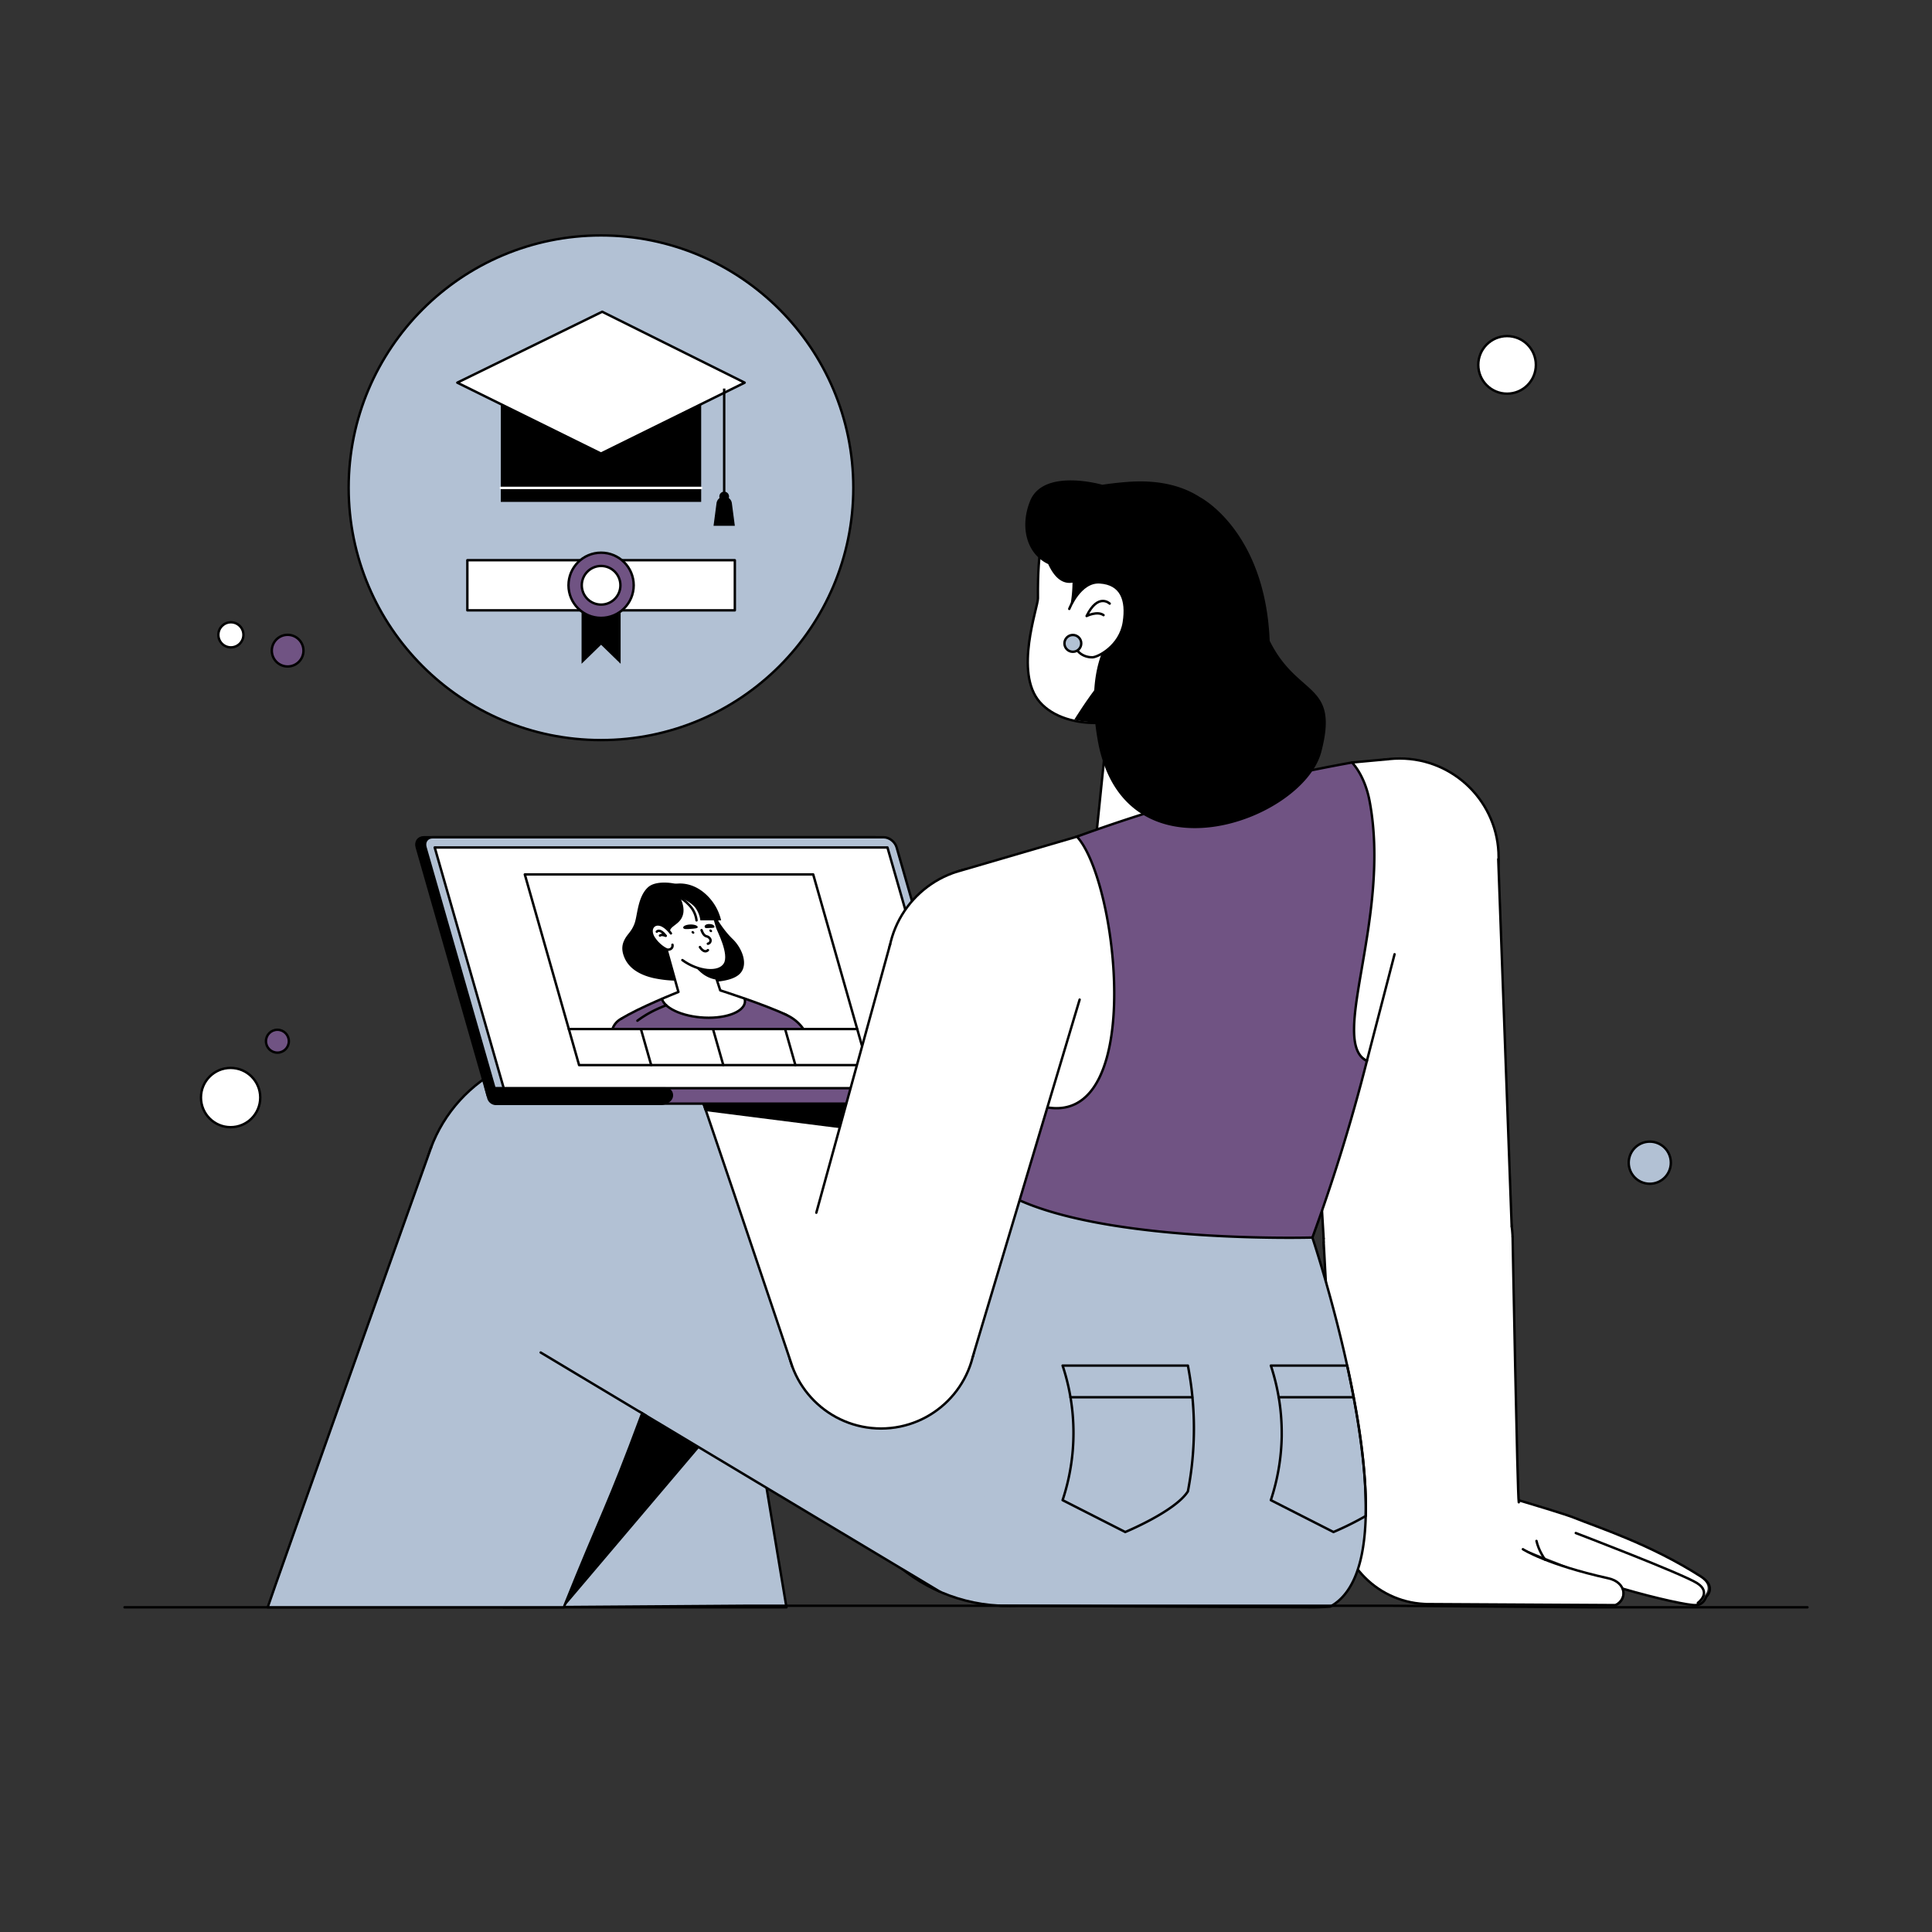 <svg id="Layer_1" data-name="Layer 1" xmlns="http://www.w3.org/2000/svg" viewBox="0 0 1600 1600"><rect x="0" y="0" width="1600" height="1600" fill="#333333" stroke="none"/><defs><style>.cls-1,.cls-13,.cls-8{fill:#B2C1D4;}.cls-1,.cls-11,.cls-13,.cls-4,.cls-5,.cls-6,.cls-9{stroke:#000000;}.cls-1,.cls-11,.cls-3,.cls-4,.cls-9{stroke-linecap:round;stroke-linejoin:round;}.cls-1,.cls-11,.cls-13,.cls-3,.cls-4,.cls-5,.cls-6,.cls-9{stroke-width:2.00px;}.cls-11,.cls-2,.cls-6{fill:#000000;}.cls-3,.cls-7,.cls-9{fill:none;}.cls-3{stroke:#fff;}.cls-10,.cls-4{fill:#fff;}.cls-12,.cls-5{fill:#705383;}.cls-13,.cls-5,.cls-6{stroke-miterlimit:10;}</style></defs><circle class="cls-1" cx="497.71" cy="403.94" r="208.97"></circle><rect class="cls-2" x="414.74" y="328.46" width="165.94" height="87.19"></rect><line class="cls-3" x1="414.74" y1="404.09" x2="580.68" y2="404.09"></line><polygon class="cls-4" points="497.71 375.62 378.71 316.9 498.71 258.17 616.71 316.9 497.71 375.62"></polygon><rect class="cls-4" x="387.04" y="463.95" width="221.52" height="41.5"></rect><polygon class="cls-2" points="513.97 549.71 497.8 533.96 481.63 549.71 481.63 463.95 513.97 463.95 513.97 549.71"></polygon><circle class="cls-5" cx="497.8" cy="484.71" r="27"></circle><circle class="cls-4" cx="497.8" cy="484.71" r="16"></circle><circle class="cls-2" cx="599.74" cy="411.17" r="4.02"></circle><path class="cls-2" d="M608.56,435.45H590.93l2.46-18.71a6.41,6.41,0,0,1,12.71,0Z"></path><line class="cls-6" x1="599.74" y1="411.17" x2="599.74" y2="321.79"></line><path class="cls-1" d="M651.31,1331.1H417l-64.83-312.74L352,1018l-.43-2-.07-.33-.12-.57h0l118.17-22.39L589.11,970l1,5.36h0l26.47,147.48,16.2,97h0Z"></path><polygon class="cls-2" points="596.76 1177.98 466.9 1331.1 497.2 1117.44 596.76 1177.98"></polygon><path class="cls-4" d="M907.34,697.33,917.42,599s78.72-65.4,99.49-66.18,26.88,27.43,26.88,27.43l3.31,123.32"></path><circle class="cls-7" cx="976.87" cy="685.83" r="69.54"></circle><circle class="cls-1" cx="470.34" cy="992.6" r="120.96"></circle><circle class="cls-1" cx="834.49" cy="1189.89" r="140.01"></circle><polygon class="cls-8" points="898.29 1065.68 527.88 886.19 436.38 993.62 406.62 1095.43 778.29 1318.12 898.29 1065.68"></polygon><line class="cls-9" x1="406.62" y1="1095.43" x2="778.29" y2="1318.12"></line><line class="cls-9" x1="898.29" y1="1065.68" x2="527.88" y2="886.19"></line><circle class="cls-4" cx="1183.39" cy="1253.45" r="74.98"></circle><path class="cls-10" d="M1343,1315.07c28.08,8.23,55,14,60.27,13.47,6.18-.56,7.86-6.73,7.86-6.73s9.17-8-4.3-16.66c-41.82-26.72-84-40.06-103.32-47.92-12.4-5-106.84-32.83-128-36.55l-5.08,44.93,10.73,62.82,156.19.11c9.82-4.77,8.69-18.65-5.9-21.9-50.53-11.23-69.81-23.77-69.81-23.77Z"></path><path class="cls-9" d="M1181.12,1328.43l156.89.89c10-4.85,8.82-18.93-6-22.22-51.27-11.39-70.82-24.11-70.82-24.11"></path><path class="cls-9" d="M1343.8,1315.65c28.48,8.35,55.78,14.15,61.14,13.67,6.27-.57,8-6.84,8-6.84s9.31-8.16-4.36-16.9c-42.43-27.1-85.26-40.63-104.81-48.61-12.58-5.13-108.39-33.3-129.91-37.08"></path><path class="cls-4" d="M1279.56,1291.67c-.74-1.12-5.42-7.86-7.11-15.53"></path><path class="cls-9" d="M1406.09,1327.42s11.79-8.42-.56-16.28S1305,1269.59,1305,1269.59"></path><circle class="cls-4" cx="1174.45" cy="1026.74" r="78.26"></circle><path class="cls-10" d="M1107.5,1253l-11.28-224.09,156.46-4.64s4.13,215.66,5.12,219.83Z"></path><path class="cls-9" d="M1252.68,1024.29s4,215.66,5.12,219.83"></path><line class="cls-9" x1="1108.41" y1="1253.45" x2="1096.22" y2="1028.93"></line><circle class="cls-4" cx="1159.21" cy="710.04" r="81.89"></circle><polygon class="cls-10" points="1240.72 710.8 1251.89 1015.4 1096.19 1025.51 1077.88 719.71 1240.72 710.8"></polygon><line class="cls-9" x1="1096.19" y1="1025.51" x2="1077.87" y2="719.71"></line><line class="cls-9" x1="1240.79" y1="711.47" x2="1251.89" y2="1015.4"></line><circle class="cls-8" cx="963.39" cy="1020.64" r="123.47"></circle><path class="cls-8" d="M1131.06,1255.48c-.84,35-8.71,63.34-28.84,74.75l-.47.27a193.1,193.1,0,0,1-20,.57L828.4,1329.8s-20.24-285.11,15-336.17c0,0,166.45,35.73,243.49,31.24h0l.12.36a1.72,1.72,0,0,0,.07.21c1.87,5.66,16.67,51.06,28.62,105.46,1.88,8.56,3.68,17.34,5.36,26.23C1127.35,1190.59,1131.78,1225.5,1131.06,1255.48Z"></path><path class="cls-9" d="M983.76,1235.09a274.28,274.28,0,0,0,0-104.17H880a176.9,176.9,0,0,1,0,111.44l51.88,26.39S973.29,1251.63,983.76,1235.09Z"></path><line class="cls-9" x1="886.52" y1="1157.15" x2="987.35" y2="1157.15"></line><path class="cls-9" d="M1131.06,1255.48a255.29,255.29,0,0,1-26.73,13.27l-51.87-26.39a177.71,177.71,0,0,0,9-52.76c0-1,0-2,0-3a175.64,175.64,0,0,0-2.49-29.45,180,180,0,0,0-6.51-26.23h63.22c1.88,8.56,3.68,17.34,5.36,26.23C1127.35,1190.59,1131.78,1225.5,1131.06,1255.48Z"></path><line class="cls-9" x1="1121.04" y1="1157.15" x2="1058.97" y2="1157.15"></line><path class="cls-9" d="M1086.86,1024.87h0l.12.36a1.72,1.72,0,0,0,.07.21c1.87,5.66,16.67,51.06,28.62,105.46,1.88,8.56,3.68,17.34,5.36,26.23,6.31,33.44,10.74,68.35,10,98.33-.84,35-8.71,63.34-28.84,74.75l-.47.27a193.1,193.1,0,0,1-20,.57L828.4,1329.8"></path><path class="cls-8" d="M1087,1025.25a3.46,3.46,0,0,1-.12-.36Z"></path><circle class="cls-4" cx="729.64" cy="1104.77" r="78.26"></circle><path class="cls-10" d="M804,1080.28,656.27,1132s-48-142.39-77.78-230.14c-7.31-21.51-13.37-39.26-17.17-50.14-2.45-7.07-4-11.24-4.2-11.65H705.79l3.57,8.74,25.5,62.38Z"></path><path class="cls-9" d="M656.27,1132s-96.85-288.29-99.16-291.93"></path><line class="cls-9" x1="720.97" y1="877.13" x2="806.62" y2="1087.84"></line><path class="cls-11" d="M746.54,939.78,584.41,919.2c-7.3-21.51-19.29-56.58-23.09-67.46l148-2.91Z"></path><path class="cls-11" d="M795.88,912.86l-391.95-5.43L345.16,701.7c-1.31-4.59,1.34-8.31,5.93-8.31H724.65c4.59,0,9.37,3.72,10.69,8.31Z"></path><path class="cls-1" d="M803.07,912.86H412.89L352.35,701.7c-1.31-4.59,1.34-8.31,5.93-8.31H731.84c4.59,0,9.37,3.72,10.69,8.31Z"></path><polygon class="cls-4" points="793.03 904.42 418.09 904.42 360.01 701.83 734.95 701.83 793.03 904.42"></polygon><polygon class="cls-4" points="709.91 852.21 471.07 852.21 434.62 724.17 673.46 724.17 709.91 852.21"></polygon><path class="cls-2" d="M564.82,812.12s37.11,5.29,47.9-5.7c7.3-7.43,2-21.12-6-28.82S592.21,758.78,589.36,753s-11.54-17.34-21.15-19.35S557,731.47,557,731.47s-13.9-2.56-20.35,3.33c-8.74,8-8.64,23.46-11.26,30.28-2.38,6.18-5.28,8-7.7,12.21-2,3.59-3.86,8.41-.36,16.24,4.05,9.05,13.19,14,23.8,16.46A97.72,97.72,0,0,0,564.82,812.12Z"></path><ellipse class="cls-4" cx="580.15" cy="824.55" rx="15.25" ry="20.25" transform="translate(-422.85 722.33) rotate(-49.05)"></ellipse><polyline class="cls-4" points="596.48 820.18 584.33 782.88 551.43 784.28 561.84 821.51"></polyline><path class="cls-2" d="M566.89,782.86s6.48,25.78,26.77,28.49L585,783.16Z"></path><path class="cls-12" d="M554.27,870.48v0a18.22,18.22,0,0,1-.73,5.75h-40a31.24,31.24,0,0,1-5.9-10l-.21-.62c-3.12-9.5-.13-18,6.91-21.84h0a18.43,18.43,0,0,1,7.7-2.19,25.48,25.48,0,0,1,9.35,1.16c9.37,2.88,18,10.68,21.41,20.26A24.12,24.12,0,0,1,554.27,870.48Z"></path><path class="cls-9" d="M554.27,870.48v0a18.22,18.22,0,0,1-.73,5.75h-40a31.24,31.24,0,0,1-5.9-10l-.21-.62c-3.12-9.5-.13-18,6.91-21.84h0a18.43,18.43,0,0,1,7.7-2.19,25.48,25.48,0,0,1,9.35,1.16c9.37,2.88,18,10.68,21.41,20.26A24.12,24.12,0,0,1,554.27,870.48Z"></path><path class="cls-12" d="M555.68,876.27H510.05l-2.58-10.59-.08-.35a90.45,90.45,0,0,1,20.86-.3c2.82.28,5.42.6,7.8.93a119.12,119.12,0,0,1,18,3.66l.21.86Z"></path><polyline class="cls-9" points="554.06 869.62 554.27 870.52 555.61 876.27"></polyline><path class="cls-5" d="M668.29,876.27H633.48a34,34,0,0,1-7.53-9.21l-.32-.59c-6.37-12.13-2.6-24.45,8.6-27.7,5.38-1.57,11.51-.75,17.2,1.83l.12.06a34.59,34.59,0,0,1,15.62,14.44C671.43,862.82,671.58,870.67,668.29,876.27Z"></path><polyline class="cls-9" points="629.77 876.27 625.63 866.47 625.48 866.11"></polyline><path class="cls-12" d="M651.55,840.66l-5.78,35.61H546.52s-4.68-4.58-10.47-10.31c-9.38-9.27-21.67-21.53-21.67-22.12h0c1.07-.7,2.26-1.42,3.55-2.16l.79-.45c1.06-.6,2.18-1.21,3.34-1.82l.89-.47,1.66-.86c2.27-1.16,4.67-2.33,7.1-3.48l1.72-.81,2.49-1.15,1.15-.53.32-.15,2-.89c2.42-1.09,4.8-2.14,7-3.11l1.41-.6.32-.14,1-.41,2.15-.91,1.23-.52,1.1-.46,2.11-.88,1.15-.47.12,0,1.62-.67h0l.47-.2.47-.19.35-.14.32-.13.29-.12.46-.18.26-.1.21-.09.08,0,.15-.06.15-.06H562l34-1.31.54,0,.32.11h.05l0,0,.13,0,.11,0,.16.06.19.06.21.07c.21.06.44.13.69.22l1.11.36a.58.58,0,0,1,.17.06l1.57.51,3.19,1,.71.24,1.5.5.78.26,1.81.61,3.28,1.12.91.31.92.32,1.95.67,2.83,1c9.5,3.35,20.21,7.34,28.38,11l1.43.65c.87.4,1.71.79,2.5,1.17Z"></path><path class="cls-10" d="M548.15,827.18c7.8-3.35,13.69-5.67,13.69-5.67s4.53-2,17-2.41a106.87,106.87,0,0,1,17.66,1.08s9,3,20.2,7c2.42,8.67-10.9,15.7-29.8,15.7S550.71,835.84,548.15,827.18Z"></path><path class="cls-9" d="M616.68,827.15c2.42,8.67-10.9,15.7-29.8,15.7s-36.17-7-38.73-15.67"></path><path class="cls-9" d="M561.84,821.51s-33.75,13.4-47.45,22.31"></path><path class="cls-9" d="M651.55,840.66c-17.73-8.6-55.07-20.48-55.07-20.48"></path><path class="cls-2" d="M591.75,771.36s2.12-.53,2.88-5.82-1.2-8.22-3.8-9.32-5,.15-4.9.37S591.75,771.36,591.75,771.36Z"></path><path class="cls-4" d="M565.11,795.11c12.95,9.41,30.23,11.5,35.17,3.21s-5.67-27.92-6.36-30.4c-4-14.48-7-19.6-11.77-23.93-11.66-10.51-39.2-9-42.43,4.83-3,12.63,11.14,33.9,11.14,33.9"></path><path class="cls-2" d="M577.8,767.54c.46,1.29-2.33,1.45-5.64,1.71s-5.87.49-6.33-.8,1.84-2.53,5.14-2.79S577.34,766.25,577.8,767.54Z"></path><path class="cls-2" d="M591.66,767.24c.41,1.31-1.37,1.18-3.71,1.25s-3.94.54-4.35-.77,1.15-2.44,3.49-2.51S591.24,765.92,591.66,767.24Z"></path><path class="cls-4" d="M586.29,786.87c-3.37,3.09-6.63-2.56-6.63-2.56"></path><path class="cls-4" d="M581,770.31s1,3.09,2.6,4.33,2.61.49,4.17,2.47a2.69,2.69,0,0,1-1.53,4.43"></path><ellipse class="cls-2" cx="573.87" cy="772.15" rx="0.97" ry="1.28" transform="translate(-385.44 699.54) rotate(-49.05)"></ellipse><ellipse class="cls-2" cx="588.58" cy="770.83" rx="0.97" ry="1.28" transform="translate(-379.37 710.19) rotate(-49.05)"></ellipse><path class="cls-2" d="M585.4,741.39c-13.33-12.94-27.09-9.23-27.09-9.23s-16.16,1.14-20.82,13.13,4.3,26.58,4.3,26.58,8.27,4.3,11.15,3,.49-3.8,3.45-6.66,8-4.94,9.38-11.45-2.52-13.43-2.52-13.43,8.41,3.11,12.59,8.42A22.31,22.31,0,0,1,580,762.19h17.2A42.15,42.15,0,0,0,585.4,741.39Z"></path><path class="cls-4" d="M563.25,743.33a38.63,38.63,0,0,1,9.41,8.42,22.31,22.31,0,0,1,4.18,10.44"></path><path class="cls-4" d="M555.62,773s-5-7.32-10.66-7.42c-4.74-.08-7.33,5.1-3.51,11.14s10.08,9.77,11.57,9.77c2.85,0,4.3-1.85,3.91-4.08"></path><path class="cls-4" d="M543.93,771.56s2.34-3.09,7.42,3.46c0,0-3.39-1.48-4.77-.24"></path><path class="cls-9" d="M551.74,832.5s-6,2.29-10.67,4.67a89.47,89.47,0,0,0-13.19,8.14"></path><polygon class="cls-4" points="718.42 882.08 479.58 882.08 471.07 852.21 709.91 852.21 718.42 882.08"></polygon><line class="cls-4" x1="530.78" y1="852.21" x2="539.29" y2="882.08"></line><line class="cls-4" x1="590.49" y1="852.21" x2="599" y2="882.08"></line><line class="cls-4" x1="650.2" y1="852.21" x2="658.71" y2="882.08"></line><path class="cls-5" d="M889.22,914H418.39L407.75,901.2H902A12.77,12.77,0,0,1,889.22,914Z"></path><path class="cls-6" d="M547,914.22H410.84a6.63,6.63,0,0,1-6.4-4.93l-2.07-7.84H550.86a5.58,5.58,0,0,1,3.95,9.52h0A11.11,11.11,0,0,1,547,914.22Z"></path><path class="cls-4" d="M1149.16,628.75l-29.53,2.72c12.74,30.64-23.44,96.64-11.26,216.35,0,0,2.68,19.37,23.61,30.83l22.94-88.38"></path><circle class="cls-4" cx="817.09" cy="800" r="81.89"></circle><polygon class="cls-10" points="793.03 721.73 916.98 685.53 996.3 863.61 932.45 945.45 843.37 938.86 793.03 721.73"></polygon><polyline class="cls-9" points="793.03 721.73 916.98 685.53 996.3 863.61 932.45 945.45"></polyline><path class="cls-5" d="M1132,878.65a1496.53,1496.53,0,0,1-45.12,146.22s-164.17,4.8-243.49-31.25V908.27c109.17,59.1,85.27-175.39,48.49-215.41,36.41-13.26,76.57-26.13,120.25-37.64,37.84-10,73.84-17.71,107.52-23.75,0,0,10.42,10.09,14.55,31.75,18,94.8-32.56,196.12-3.74,214.55C1130.71,877.94,1131.25,878.28,1132,878.65Z"></path><polygon class="cls-10" points="894.11 827.83 805.62 1123.53 656.06 1078.1 737.16 782.13 894.11 827.83"></polygon><line class="cls-9" x1="676.04" y1="1004.31" x2="737.16" y2="782.13"></line><line class="cls-9" x1="894.11" y1="827.83" x2="805.62" y2="1123.53"></line><path class="cls-4" d="M968.13,576.33c-30.5,27.92-85.24,29.86-106.92,5.24s-1.57-78.64-1.64-86c-.36-43,4.15-58.19,14.74-71.06,25.72-31.23,108.76-26.82,130.07,14.33,19.43,37.53-4.41,100.68-4.41,100.68"></path><path class="cls-2" d="M889.67,596s10.79-17.53,21.13-30.3l17.6,30.59S906.69,600.35,889.67,596Z"></path><path class="cls-2" d="M1051.51,530.7c-3.78-91.26-57.62-118.89-57.62-118.89-13.82-9-33.38-14.75-59.91-12.73-7.71.58-14.71,1.39-21.08,2.38h0s-48.7-14.11-59.82,13.42c-8.71,21.58-2.77,43.95,15,52.28,3.81,8.43,10.22,17.1,20.12,15.35a115.19,115.19,0,0,1-1.92,19.84l12.76,4,3.86-7.32A286,286,0,0,0,917,531.08c-9.76,17.66-14.58,43.54-8,81.44,21.18,121.57,170.16,68,185.27,10.07S1074.79,577.83,1051.51,530.7Z"></path><path class="cls-4" d="M885.52,504.28s8.82-23.15,25.35-22c17.64,1.18,22.78,14.33,19.85,33.07-3.11,19.82-21.67,29-26.09,29-8.45,0-14.33-5.51-15.07-12.13"></path><path class="cls-4" d="M919,499.87s-9.56-9.19-19.11,10.29c0,0,8.82-4.41,14-.74"></path><circle class="cls-1" cx="888.49" cy="532.82" r="6.96"></circle><polyline class="cls-9" points="103.13 1331.1 188.04 1331.1 188.89 1331.1 382.25 1331.1 384.16 1331.1 433.66 1331.1 434.1 1331.1 434.11 1331.1 618.52 1329.81 1150.57 1329.81 1317.97 1331.1 1496.87 1331.1"></polyline><path class="cls-1" d="M531.83,1170.45c-29.93,80.8-32.32,79.47-64.93,160.65H221.69c3.16-10.19,128.62-362.36,135.33-380.8"></path><line class="cls-9" x1="447.77" y1="1120.09" x2="535.03" y2="1172.37"></line><circle class="cls-5" cx="238.21" cy="538.84" r="13.11"></circle><circle class="cls-4" cx="190.98" cy="908.94" r="24.55"></circle><circle class="cls-4" cx="1248.1" cy="302.18" r="23.85"></circle><circle class="cls-5" cx="229.74" cy="862.28" r="9.48"></circle><circle class="cls-4" cx="191.22" cy="525.73" r="10.39"></circle><circle class="cls-13" cx="1366.28" cy="962.9" r="17.45"></circle></svg>